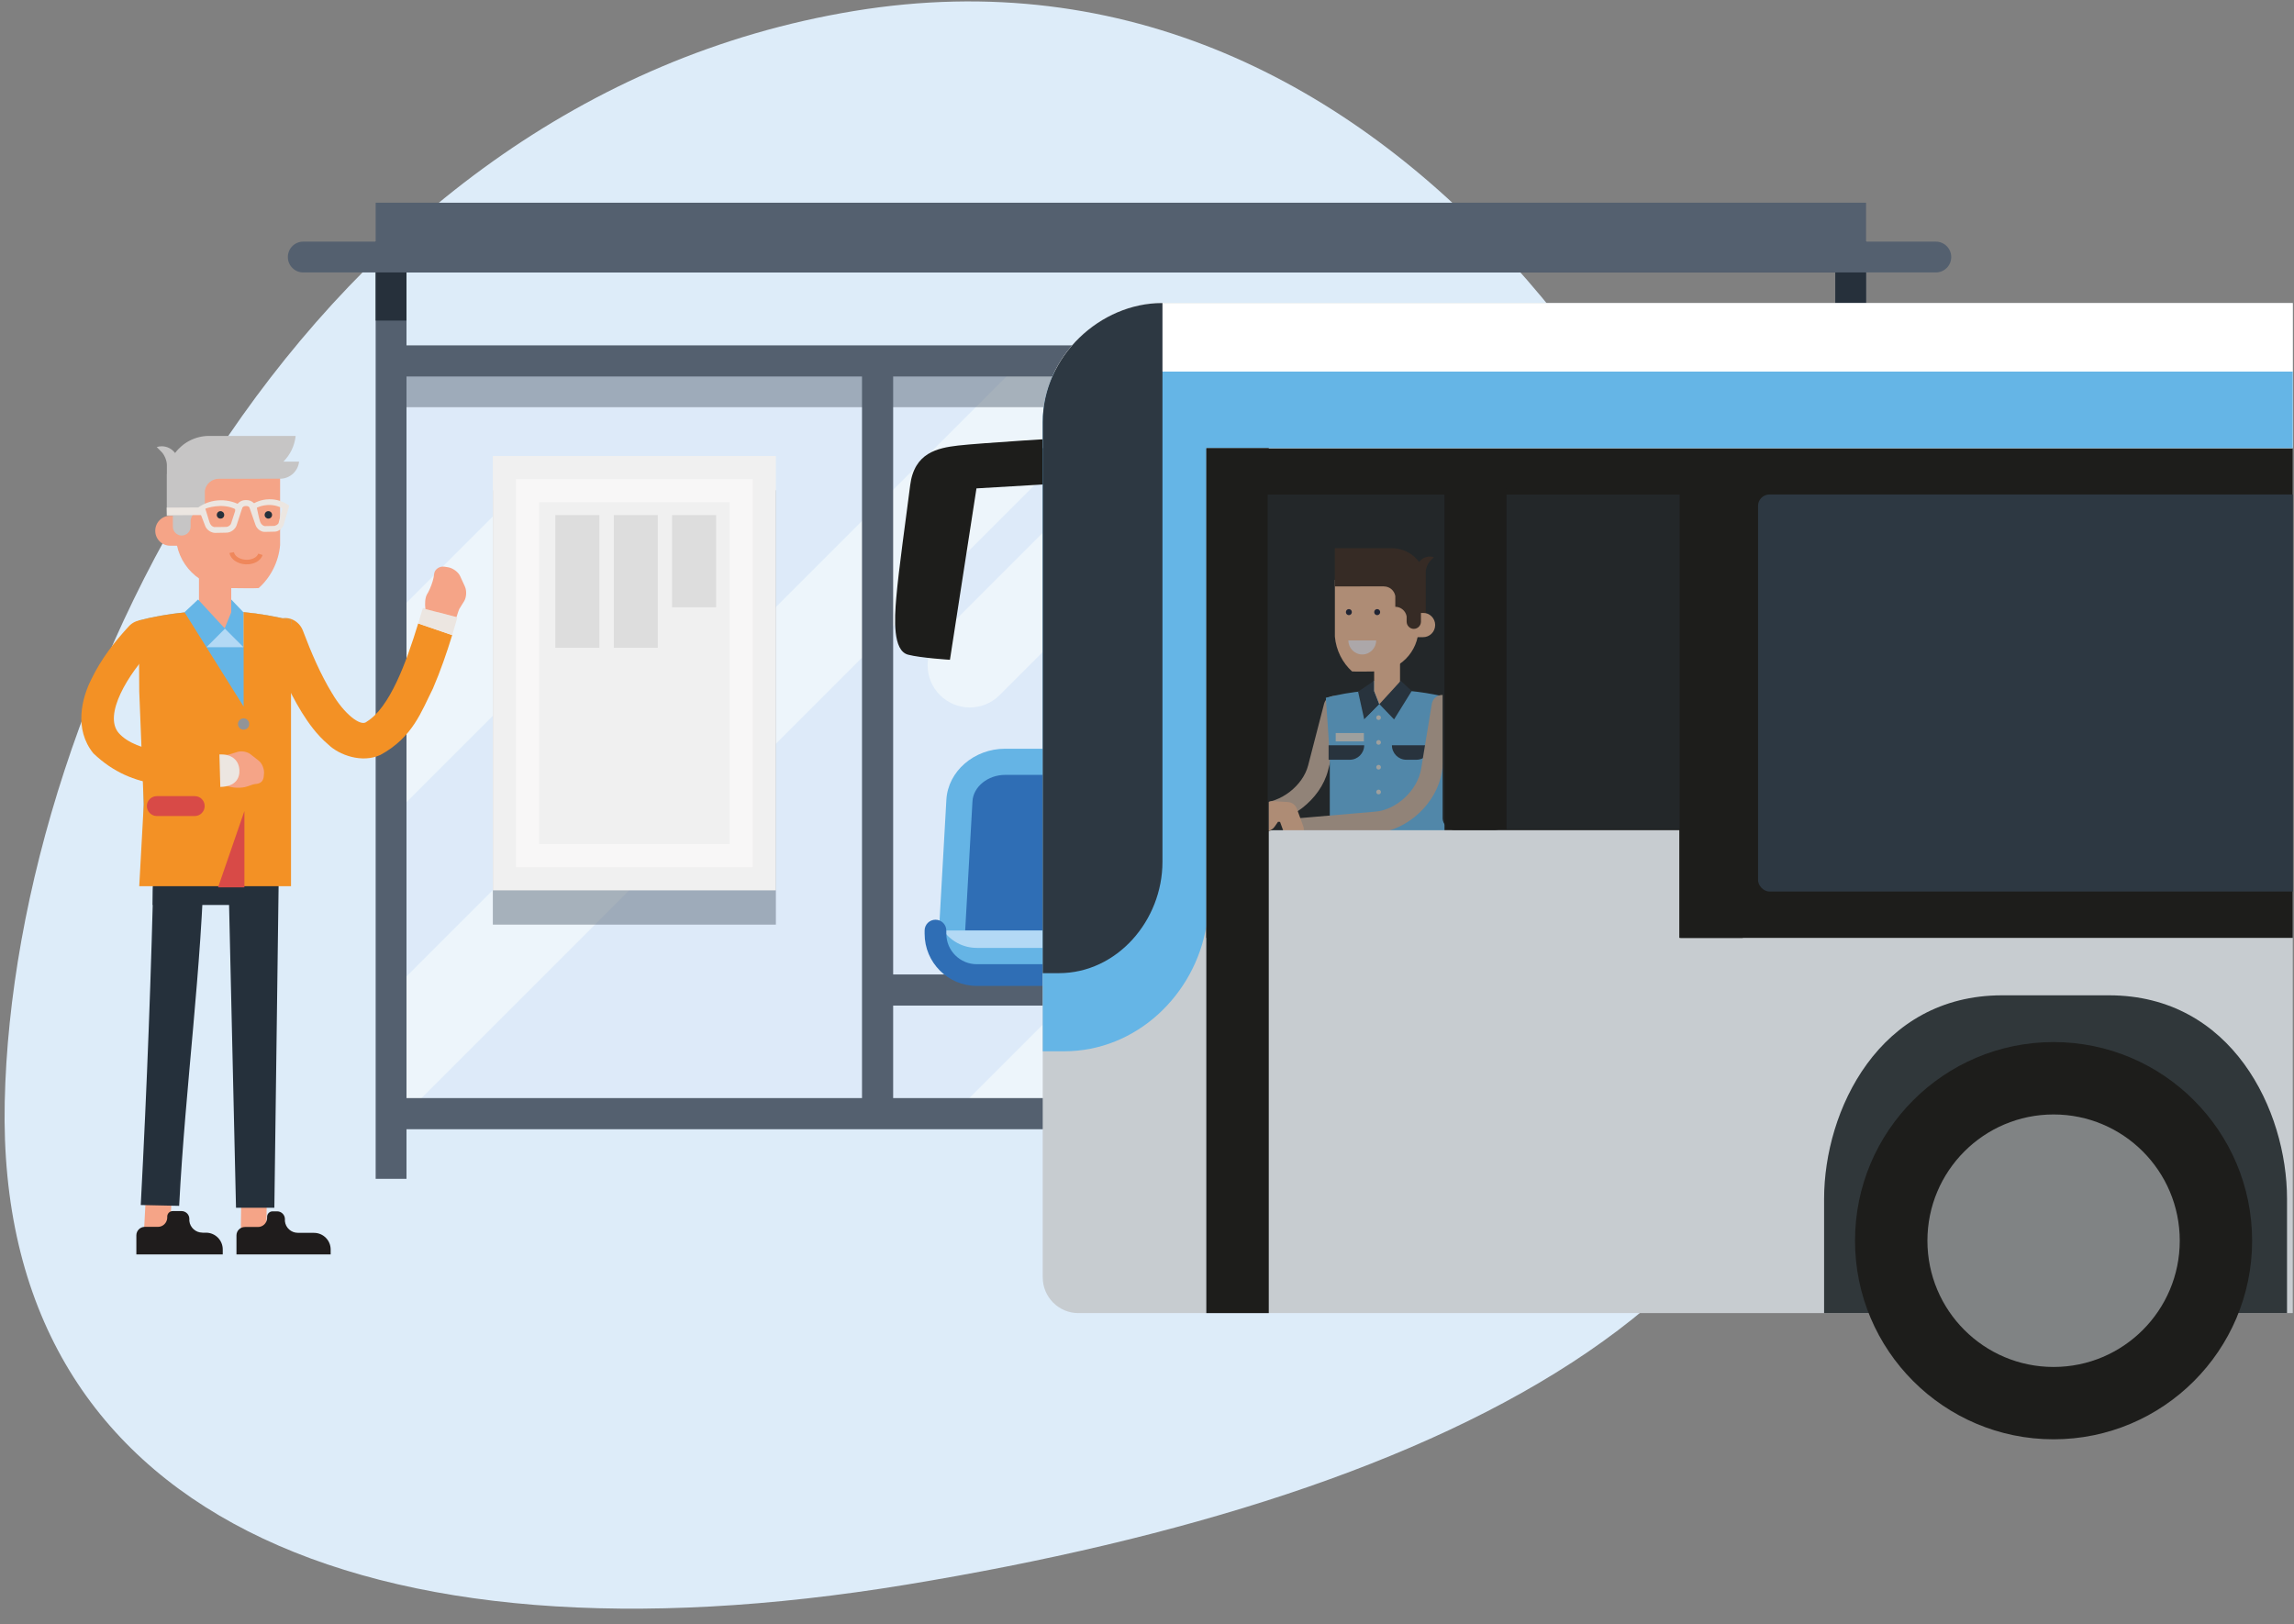 <?xml version="1.0" encoding="utf-8"?>
<svg xmlns="http://www.w3.org/2000/svg" xmlns:xlink="http://www.w3.org/1999/xlink" id="Calque_1" data-name="Calque 1" viewBox="0 0 500 354.07">
  <rect x="0" y="0" width="500" height="354.07" fill="#808080" stroke="none"/>
  <defs>
    <style>
      .cls-1, .cls-2, .cls-3 {
        fill: none;
      }

      .cls-4 {
        clip-path: url(#clippath);
      }

      .cls-5 {
        fill: #f8bc93;
      }

      .cls-6 {
        fill: #f8f7f7;
      }

      .cls-7 {
        fill: #f0f0f0;
      }

      .cls-8 {
        fill: #f5e7e6;
      }

      .cls-9 {
        fill: #edf5fb;
      }

      .cls-10 {
        fill: #fff;
      }

      .cls-11 {
        fill: #f5a487;
      }

      .cls-12 {
        fill: #f39125;
      }

      .cls-13 {
        fill: #ece6e1;
      }

      .cls-14 {
        fill: #929497;
      }

      .cls-15 {
        fill: #b3d9f5;
      }

      .cls-16 {
        fill: #65b5e6;
      }

      .cls-17 {
        fill: #65b4e5;
      }

      .cls-18 {
        fill: #2f6eb5;
      }

      .cls-19 {
        fill: #d7cfbb;
      }

      .cls-20, .cls-21 {
        fill: #c7ccd0;
      }

      .cls-22 {
        fill: #ddeaf9;
      }

      .cls-23 {
        fill: #ddecf9;
      }

      .cls-24 {
        fill: #ddd;
      }

      .cls-25 {
        fill: #cbae98;
      }

      .cls-26 {
        fill: #d84a47;
      }

      .cls-27 {
        fill: #e0d8c0;
      }

      .cls-28 {
        fill: #e0dcd4;
      }

      .cls-29 {
        fill: #c6c5c5;
      }

      .cls-30 {
        fill: #25303b;
      }

      .cls-31 {
        fill: #17172b;
      }

      .cls-32 {
        fill: #17162b;
      }

      .cls-33 {
        fill: #1f1c1c;
      }

      .cls-34 {
        fill: #24303b;
      }

      .cls-35, .cls-36 {
        fill: #1d1d1b;
      }

      .cls-37 {
        fill: #0c3451;
      }

      .cls-38, .cls-39 {
        fill: #54606f;
      }

      .cls-40, .cls-41 {
        fill: #2d3842;
      }

      .cls-42 {
        fill: #26303b;
      }

      .cls-43 {
        fill: #3b2314;
      }

      .cls-2 {
        stroke: #e6e7e6;
        stroke-linejoin: round;
        stroke-width: 1.06px;
      }

      .cls-3 {
        stroke: #ef875b;
        stroke-miterlimit: 10;
      }

      .cls-44 {
        opacity: .37;
      }

      .cls-41, .cls-36, .cls-21, .cls-45, .cls-46 {
        fill-rule: evenodd;
      }

      .cls-45 {
        fill: #808384;
      }

      .cls-46 {
        fill: #30373a;
      }

      .cls-39 {
        opacity: .46;
      }
    </style>
    <clipPath id="clippath">
      <rect class="cls-1" x="-1.05" y="12.66" width="500.78" height="318.75"/>
    </clipPath>
  </defs>
  <path class="cls-23" d="m1.03,240.19c-1.91,89.76,77.83,124.75,196.54,105.23,118.71-19.52,211.56-64.81,197.12-152.66C380.23,104.91,304.9-17.13,186.19,2.39,67.48,21.91,2.93,150.42,1.03,240.19Z"/>
  <g>
    <rect class="cls-22" x="85.24" y="78.17" width="319.46" height="165.01"/>
    <g>
      <path class="cls-9" d="m300.76,149.87l-93.31,93.31h33.06l76.78-76.78c4.57-4.56,4.57-11.96,0-16.53-4.56-4.56-11.96-4.56-16.53,0Z"/>
      <path class="cls-9" d="m217.88,151.52l73.34-73.34h-25.99l-60.35,60.35c-3.59,3.59-3.59,9.41,0,12.99,3.59,3.59,9.41,3.59,13,0Z"/>
      <polygon class="cls-9" points="85.13 216.31 85.13 246.1 250.21 81.02 220.41 81.02 85.13 216.31"/>
      <path class="cls-9" d="m271.07,243.18h19.2l111.65-111.65v-22.98l-128.55,128.54c-1.67,1.68-2.4,3.89-2.31,6.08Z"/>
      <polygon class="cls-9" points="401.93 181.82 401.93 143.53 302.27 243.18 340.56 243.18 401.93 181.82"/>
      <path class="cls-9" d="m85.13,178.31l50.35-50.34c6-6,6-15.72,0-21.72-6-6.01-15.73-6.01-21.73,0l-28.62,28.62v43.43Z"/>
    </g>
    <rect class="cls-39" x="85.24" y="82.05" width="318.14" height="6.71"/>
    <path class="cls-38" d="m403.38,82.05v-6.72H85.24v6.72h102.69v157.33h-102.69v6.72h318.14v-6.72h-102.69v-20.21h101.9v-6.71h-101.9V82.05h102.69Zm-109.41,157.33h-99.33v-20.21h99.33v20.21Zm-99.33-26.92V82.05h99.33v130.4h-99.33Z"/>
    <path class="cls-38" d="m403.38,82.05v-6.72H85.24v6.72h102.69v157.33h-102.69v6.72h318.14v-6.72h-102.69v-20.21h101.9v-6.71h-101.9V82.05h102.69Zm-109.41,157.33h-99.33v-20.21h99.33v20.21Zm-99.33-26.92V82.05h99.33v130.4h-99.33Z"/>
    <polygon class="cls-38" points="406.73 256.96 400.02 256.96 400.02 59.39 88.6 59.39 88.6 256.96 81.88 256.96 81.88 52.67 406.73 52.67 406.73 256.96 406.73 256.96"/>
    <polygon class="cls-42" points="81.88 69.88 88.6 69.88 88.6 59.39 400.02 59.39 400.02 69.88 406.73 69.88 406.73 52.67 81.88 52.67 81.88 69.88"/>
    <path class="cls-38" d="m421.93,59.39H66.1c-1.85,0-3.36-1.5-3.36-3.36s1.5-3.36,3.36-3.36h355.83c1.85,0,3.36,1.5,3.36,3.36s-1.5,3.36-3.36,3.36h0Z"/>
    <g>
      <path class="cls-17" d="m204.52,205.43l1.75-31.09c.35-6.24,6.07-11.13,12.78-11.13h12.38c6.71,0,12.43,4.89,12.78,11.13l1.76,31.09h-41.45Z"/>
      <path class="cls-18" d="m231.44,168.9c3.74,0,6.93,2.58,7.11,5.76l1.74,30.94v6.95h-30.57l.49-6.88,1.75-31c.18-3.18,3.37-5.76,7.11-5.76h12.38"/>
      <path class="cls-17" d="m246.6,202.84v.7c0,4.98-4.03,9.01-9,9.01h-24.7c-4.97,0-9-4.03-9-9.01v-.7h42.71Z"/>
      <path class="cls-15" d="m212.9,206.62h24.7c3.02,0,5.67-1.5,7.31-3.79h-39.32c1.64,2.29,4.29,3.79,7.31,3.79Z"/>
      <path class="cls-18" d="m237.6,214.91h-24.7c-6.27,0-11.37-5.1-11.37-11.37v-.7c0-1.31,1.06-2.36,2.37-2.36s2.36,1.06,2.36,2.36v.7c0,3.66,2.98,6.64,6.64,6.64h24.7c3.66,0,6.63-2.98,6.63-6.64v-.7c0-1.31,1.06-2.36,2.37-2.36s2.37,1.06,2.37,2.36v.7c0,6.27-5.1,11.37-11.37,11.37h0Z"/>
    </g>
    <rect class="cls-39" x="107.42" y="106.88" width="61.69" height="94.67"/>
    <rect class="cls-7" x="107.42" y="99.4" width="61.69" height="94.68"/>
    <path class="cls-6" d="m159.04,109.48v74.52h-41.54v-74.52h41.54m5.03-5.04h-51.62v84.6h51.62v-84.6h0Z"/>
    <rect class="cls-24" x="121.05" y="112.27" width="9.59" height="28.93"/>
    <rect class="cls-24" x="133.78" y="112.27" width="9.59" height="28.93"/>
    <rect class="cls-24" x="146.49" y="112.27" width="9.59" height="20.11"/>
    <rect class="cls-38" x="81.88" y="44.19" width="324.85" height="8.72"/>
    <g>
      <path class="cls-17" d="m253.99,205.41l1.75-31.09c.35-6.24,6.07-11.13,12.78-11.13h12.38c6.71,0,12.43,4.89,12.78,11.13l1.76,31.09h-41.45Z"/>
      <path class="cls-18" d="m280.9,168.88c3.74,0,6.93,2.58,7.11,5.76l1.74,30.94v6.95h-30.57l.49-6.88,1.75-31c.18-3.18,3.37-5.76,7.11-5.76h12.38"/>
      <path class="cls-17" d="m296.06,202.81v.7c0,4.98-4.03,9.01-9,9.01h-24.7c-4.97,0-9-4.03-9-9.01v-.7h42.71Z"/>
      <path class="cls-15" d="m262.36,206.6h24.7c3.02,0,5.67-1.5,7.31-3.79h-39.32c1.64,2.29,4.29,3.79,7.31,3.79Z"/>
      <path class="cls-18" d="m287.06,214.89h-24.7c-6.27,0-11.37-5.1-11.37-11.37v-.7c0-1.31,1.06-2.36,2.37-2.36s2.36,1.06,2.36,2.36v.7c0,3.66,2.98,6.64,6.64,6.64h24.7c3.66,0,6.63-2.98,6.63-6.64v-.7c0-1.31,1.06-2.36,2.37-2.36s2.37,1.06,2.37,2.36v.7c0,6.27-5.1,11.37-11.37,11.37h0Z"/>
    </g>
    <g>
      <path class="cls-17" d="m303.56,205.41l1.75-31.09c.35-6.24,6.07-11.13,12.78-11.13h12.38c6.71,0,12.43,4.89,12.78,11.13l1.76,31.09h-41.45Z"/>
      <path class="cls-18" d="m330.47,168.88c3.74,0,6.93,2.58,7.11,5.76l1.74,30.94v6.95h-30.57l.49-6.88,1.75-31c.18-3.18,3.37-5.76,7.11-5.76h12.38"/>
      <path class="cls-17" d="m345.64,202.81v.7c0,4.98-4.03,9.01-9,9.01h-24.7c-4.97,0-9-4.03-9-9.01v-.7h42.71Z"/>
      <path class="cls-15" d="m311.93,206.6h24.7c3.02,0,5.67-1.5,7.31-3.79h-39.32c1.64,2.29,4.29,3.79,7.31,3.79Z"/>
      <path class="cls-18" d="m336.64,214.89h-24.7c-6.27,0-11.37-5.1-11.37-11.37v-.7c0-1.31,1.06-2.36,2.37-2.36s2.36,1.06,2.36,2.36v.7c0,3.66,2.98,6.64,6.64,6.64h24.7c3.66,0,6.63-2.98,6.63-6.64v-.7c0-1.31,1.06-2.36,2.37-2.36s2.37,1.06,2.37,2.36v.7c0,6.27-5.1,11.37-11.37,11.37h0Z"/>
    </g>
    <g>
      <path class="cls-17" d="m352.86,205.41l1.75-31.09c.35-6.24,6.07-11.13,12.78-11.13h12.38c6.71,0,12.43,4.89,12.78,11.13l1.76,31.09h-41.45Z"/>
      <path class="cls-18" d="m379.77,168.88c3.74,0,6.93,2.58,7.11,5.76l1.74,30.94v6.95h-30.57l.49-6.88,1.75-31c.18-3.18,3.37-5.76,7.11-5.76h12.38"/>
      <path class="cls-17" d="m394.94,202.81v.7c0,4.98-4.03,9.01-9,9.01h-24.7c-4.97,0-9-4.03-9-9.01v-.7h42.71Z"/>
      <path class="cls-15" d="m361.23,206.6h24.7c3.02,0,5.67-1.5,7.31-3.79h-39.32c1.64,2.29,4.29,3.79,7.31,3.79Z"/>
      <path class="cls-18" d="m385.93,214.89h-24.7c-6.27,0-11.37-5.1-11.37-11.37v-.7c0-1.31,1.06-2.36,2.37-2.36s2.36,1.06,2.36,2.36v.7c0,3.66,2.98,6.64,6.64,6.64h24.7c3.66,0,6.63-2.98,6.63-6.64v-.7c0-1.31,1.06-2.36,2.37-2.36s2.37,1.06,2.37,2.36v.7c0,6.27-5.1,11.37-11.37,11.37h0Z"/>
    </g>
  </g>
  <g>
    <g>
      <path class="cls-12" d="m65.77,155.27c-2.99-4.91-5.13-9.94-7.05-15.02-.85-2.25.18-4.63,2.22-5.33,2.06-.7,4.3.47,5.09,2.57,1.81,4.81,3.85,9.54,6.37,13.67l-6.64,4.11Z"/>
      <g>
        <path class="cls-12" d="m79.91,157.33c-1.33,1.2-5.07-1.95-7.5-6.17l-4.03,1.02-2.61,3.09c1.53,2.43,3.25,4.88,5.82,7.06,2.3,2.22,7.27,4.1,11.32,2.23,7.09-3.85,8.94-9.52,11.44-14.45,1.66-3.86,3-7.75,4.21-11.67l-7.41-2.54c-2.63,8.6-6.23,18.39-11.24,21.42Z"/>
        <path class="cls-13" d="m92.18,132.5c-.32,1.1-.67,2.25-1.03,3.41l7.41,2.54c.39-1.28.75-2.55,1.12-3.82l-7.51-2.12Z"/>
      </g>
      <path class="cls-11" d="m95.31,133.43l-2.59-.68c-.12-.97-.13-2.41.38-3.26l.2-.33c.48-.85,1.03-2.32,1.21-3.29l.13-.87c.16-.96,1.19-1.63,2.26-1.47l.64.1c1.09.14,2.32,1.02,2.74,1.93l1.05,2.29c.42.91.35,2.36-.17,3.2l-1.01,1.62c-.16.28-.39,1.01-.65,1.85l-4.19-1.11Z"/>
    </g>
    <g>
      <g>
        <path class="cls-11" d="m58.18,258.33l-.11,8.88c-.02,1.45-1.28,2.58-2.83,2.56-1.53-.02-2.76-1.19-2.74-2.61l.12-8.91,5.56.09Z"/>
        <path class="cls-30" d="m51.44,263.26l-1.76-76.88c.04-2.12,4.7-4.46,7-4.44,2.32.04,4.18,1.78,4.14,3.94l-1.02,77.38h-8.36Z"/>
        <path class="cls-30" d="m46.78,179.1c7.45,0,13.48,6.76,13.48,15.09v3.08h-26.98v-3.08c0-8.33,6.03-15.09,13.5-15.09Z"/>
        <path class="cls-11" d="m37.53,259.03l-.48,8.99c-.08,1.44-1.41,2.54-2.97,2.44-1.55-.1-2.74-1.33-2.66-2.77l.48-8.95,5.64.29Z"/>
        <path class="cls-30" d="m30.68,262.67c1.38-26.3,2.29-50.6,2.9-76.95.04-2.13,1.97-3.82,4.26-3.78,2.31.04,6.79,1.03,6.74,3.17-.6,26.34-4.16,51.38-5.53,77.74l-8.37-.18Z"/>
        <path class="cls-33" d="m64.92,268.73c-1.48,0-2.67-1.11-2.82-2.54v-.47c-.01-.91-.76-1.67-1.68-1.67h-1.01c-.66,0-1.19.53-1.19,1.2v.32c-.05,1.04-.92,1.89-1.99,1.89h-2.85c-1.02,0-1.84.82-1.84,1.83,0,1.77,0,4.15,0,4.15h11.66s4.45,0,4.45,0h4.42s0-.96,0-.96v-.11c0-2.01-1.63-3.63-3.63-3.63h-3.51Z"/>
        <path class="cls-33" d="m44.12,268.69c-1.48,0-2.69-1.11-2.85-2.54v-.47c0-.93-.76-1.69-1.71-1.69h-1.93c-.65,0-1.18.55-1.18,1.2v.32c-.07,1.07-.94,1.92-2.02,1.92h-2.87c-1.01,0-1.84.83-1.84,1.84v4.17s9.88,0,9.88,0h4.47s4.48,0,4.48,0v-1.09c0-2.01-1.63-3.65-3.65-3.65h-.77Z"/>
      </g>
      <path class="cls-16" d="m50.4,130.68l2.63,2.75c3.55.33,7.13.95,10.49,1.82l-1.09,15.45v39.67h-31.11v-39.67s-1.06-15.45-1.06-15.45c5.31-1.36,11.26-2.11,16.62-2.11l3.51-2.45Z"/>
      <path class="cls-19" d="m53.1,133.44v7.64s4.49-5.54,4.49-5.54l.14-1.5c-1.54-.25-3.09-.47-4.63-.6Z"/>
      <g>
        <path class="cls-11" d="m46.89,118.19c-1.95,0-3.52,1.58-3.52,3.51v11.77s5.6,3.5,5.6,3.5l1.43-3.5v-11.77c0-1.93-1.58-3.51-3.51-3.51Z"/>
        <path class="cls-11" d="m61.05,103.56v15.26c-.32,3.66-2.06,7.05-4.67,9.37-.39.08-6.25,0-6.25,0-6.55,0-11.81-5.25-11.81-11.72v-12.9h22.73Z"/>
        <path class="cls-11" d="m37.11,112.42c-1.81,0-3.27,1.46-3.27,3.28s1.46,3.26,3.27,3.26h5.32s-.19-6.54-.19-6.54h-5.13Z"/>
        <path class="cls-29" d="m64.43,95.02h-18.83c-3.05,0-5.76,1.47-7.44,3.73-.66-.88-1.71-1.47-2.9-1.47-.38,0-.76.06-1.1.17l1.03,1.04c.65.64,1.18,1.91,1.18,2.84v1.99s-.02.02-.02.05v9.07s1.33,0,1.33,0v2.35c0,1.07.85,1.95,1.93,1.95,1.07,0,1.94-.88,1.94-1.95v-1.41c.25-1.46,1.55-2.58,3.1-2.58v-3.85c.24-1.48,1.53-2.59,3.07-2.59h0s13.34-.01,13.34-.01c2.15,0,3.91-1.65,4.13-3.73h-3.41c1.46-1.48,2.43-3.41,2.66-5.59Z"/>
        <path class="cls-3" d="m50.5,120.45c.19,1.08,1.44,1.96,3.02,2.06,1.58.09,2.92-.64,3.24-1.68"/>
      </g>
      <polygon class="cls-16" points="45 141.08 40.22 133.44 43.17 130.68 48.97 136.97 45 141.08"/>
      <polygon class="cls-15" points="45 141.08 49.03 137.04 53.07 141.08 45 141.08"/>
      <path class="cls-12" d="m40.24,133.49l12.86,20.53v-20.59c3.5.33,7.08.95,10.43,1.81l-.1,15.45v42.48H30.35s.98-17.84.98-17.84l-.98-24.64-.08-15.45c3.17-.82,6.6-1.42,9.97-1.75Z"/>
      <path class="cls-14" d="m51.86,157.82c0,.68.54,1.23,1.24,1.23s1.22-.55,1.22-1.23c0-.68-.55-1.23-1.22-1.23s-1.24.55-1.24,1.23Z"/>
      <path class="cls-11" d="m55.73,170.9c1.12-.1,1.66-.67,1.76-1.66l.05-.6c.1-.98-.41-2.25-1.13-2.81l-1.8-1.41c-.71-.57-2-.8-2.87-.51l-1.64.51c-.27.09-.96.16-1.78.19l.17,6.36c.8.31,2.04.81,3.75.74,1.72-.05,2.35-.7,3.49-.82Z"/>
      <g>
        <path class="cls-12" d="m47.81,164.47c-8.05.22-18.01-.3-21.92-4.67-3.43-3.95,2.01-12.9,7.41-18.48,1.33-1.45,1.4-3.69.06-5.12-1.35-1.42-3.74-1.33-5.26.3-3.13,3.4-6.03,7.08-8.19,11.56-2.07,4.07-3.83,10.88.43,16.14,8.85,8.51,18.84,7,27.67,7.34l-.2-7.08Z"/>
        <path class="cls-13" d="m52.17,167.73c-.14-1.95-1.59-3.41-4.35-3.27l.2,7.08c3.31-.1,4.28-1.85,4.16-3.81Z"/>
      </g>
      <path class="cls-26" d="m32.01,175.7c0,1.2.99,2.18,2.18,2.18h8.26c1.2,0,2.16-.99,2.16-2.18h0c0-1.2-.97-2.16-2.16-2.16h-8.26c-1.2,0-2.18.96-2.18,2.16h0Z"/>
      <polygon class="cls-26" points="53.27 193.43 47.53 193.43 53.27 176.79 53.27 193.43"/>
      <path class="cls-42" d="m57.68,112.24c0,.45.37.81.81.81s.81-.35.81-.81-.35-.82-.81-.82-.81.38-.81.82Z"/>
      <path class="cls-42" d="m47.25,112.24c0,.45.35.81.81.81s.81-.35.81-.81-.36-.82-.81-.82-.81.38-.81.82Z"/>
      <g>
        <path class="cls-13" d="m56,111.21l-1.31.03c-.01-.52-.45-.94-.97-.93h-.22c-.52.02-.94.45-.93.97l-1.31.03c-.02-1.24.97-2.28,2.21-2.3h.22c1.24-.03,2.28.96,2.3,2.21h0Z"/>
        <polygon class="cls-13" points="36.38 112.32 44.75 112.27 44.71 110.6 36.34 110.65 36.38 112.32"/>
        <g>
          <path class="cls-13" d="m43.18,110.63l1.55,4.03c.31.85,1.31,1.52,2.21,1.5l2.48-.05c.9-.02,1.87-.74,2.15-1.6l1.33-4.09c-1.41-.9-3.1-1.41-4.89-1.37-1.8.04-3.46.62-4.83,1.58Zm1.57.25s3.67-1.41,6.62.15l-1.01,3.1s-.04.06-.05.09l-.02.06s-.02.04-.07.09c-.02.03-.05.05-.08.08-.04.04-.08.08-.13.13-.19.15-.42.26-.61.27l-1.92.04.02-.02c-.45,0-.79.02-.79.02,0,0-.73-.08-1.04-1.04-.3-.96-.92-2.97-.92-2.97Z"/>
          <path class="cls-13" d="m54.29,110.4l1.4,4.03c.28.84,1.18,1.53,1.99,1.51l2.24-.05c.81-.02,1.68-.73,1.93-1.59l1.2-4.09c-1.27-.9-2.79-1.42-4.41-1.38-1.62.03-3.12.61-4.35,1.57Zm1.71.27s2.54-1.39,5.44.07h0s.07.03.11.05l-.85,3.28s-.24.37-.72.51c-.03,0-.06.04-.09.04h-.15s-.05.02-.08.02c-.7,0-1.95.04-1.95.04,0,0-.73-.08-1.04-1.04-.3-.96-.69-2.97-.69-2.97Z"/>
        </g>
      </g>
    </g>
  </g>
  <g class="cls-4">
    <g>
      <path class="cls-20" d="m227.28,278.47c0,4.27,3.49,7.76,7.76,7.76h725.53s106.74-11.63,106.74-11.63c15.16-3.03,20.62-15.14,20.62-19.41V92.04c0-14.57-12.64-25.98-25.98-25.98H253.25c-13.38,0-25.98,11.51-25.98,25.98v186.44Z"/>
      <path class="cls-35" d="m233.74,95.34s-20.41,1.25-24.91,1.78c-4.5.53-9.56,1.56-10.45,8.67-.89,7.12-2.52,18.4-3.04,24.63-.37,4.43-.78,11.42,2.59,12.29,2.76.72,9.12,1.11,9.12,1.11l5.78-37.36,19.52-1.15,1.39-9.97Z"/>
      <rect class="cls-35" x="262.93" y="97.68" width="799.52" height="106.76" transform="translate(1325.39 302.12) rotate(-180)"/>
      <g>
        <g>
          <path class="cls-46" d="m436.36,216.96h23.34c26.78,0,38.78,25.1,38.78,44.37v24.9h-100.9v-24.9c0-19.27,12-44.37,38.78-44.37Z"/>
          <path class="cls-36" d="m490.87,270.45c0-23.89-19.39-43.3-43.27-43.3-23.89,0-43.28,19.4-43.28,43.3,0,23.9,19.39,43.29,43.28,43.29,23.88,0,43.27-19.39,43.27-43.29h0Z"/>
        </g>
        <path class="cls-45" d="m475.1,270.45c0-15.2-12.32-27.52-27.5-27.52-15.19,0-27.5,12.33-27.5,27.52,0,15.2,12.31,27.52,27.5,27.52,15.18,0,27.5-12.32,27.5-27.52h0Z"/>
      </g>
      <rect class="cls-40" x="383.18" y="107.79" width="125.1" height="86.54" rx="2.49" ry="2.49"/>
      <path class="cls-10" d="m253.25,66.06h808.7c13.33,0,25.98,11.41,25.98,25.98v5.64H227.28v-5.64c0-14.46,12.6-25.98,25.98-25.98Z"/>
      <path class="cls-16" d="m229.9,81h23.46s10.06,0,10.06,0h560.38c9.17,0,16.68,7.51,16.68,16.68H263.42s-.48,0-.48,0v104.17c-2.5,14.89-15.14,27.31-31.03,27.31-1.68,0-3.2,0-4.63,0V92.04c0-3.97.97-7.69,2.62-11.04Z"/>
      <path class="cls-40" d="m227.28,212.13v-120.09c0-14.46,12.6-25.98,25.98-25.98h.11c0,41.81,0,112.89,0,121.81,0,12.74-9.86,24.26-22.59,24.26-.23,0-1.53,0-3.49,0Z"/>
      <rect class="cls-35" x="366.26" y="98.77" width="13.61" height="105.68" transform="translate(746.12 303.22) rotate(-180)"/>
      <g>
        <rect class="cls-35" x="310.74" y="175.41" width="10.23" height="33.01" rx="3.42" ry="3.42" transform="translate(559.83 469.52) rotate(-162.59)"/>
        <rect class="cls-30" x="303.58" y="184.24" width="8.65" height="38.82" rx="2.75" ry="2.75" transform="translate(104.25 511.56) rotate(-90)"/>
        <g>
          <path class="cls-25" d="m291.33,151.78c-1.2-.31-2.42.41-2.73,1.61l-3.48,13.46c-1.15,4.42-5.97,8.16-10.55,8.16h-2.74c-.06,1.49-.05,2.99-.02,4.48h2.75c6.56,0,13.24-5.17,14.89-11.52l3.48-13.46c.31-1.2-.41-2.42-1.61-2.73Z"/>
          <path class="cls-16" d="m299.51,148.4l-2.12,2.22c-2.84.27-5.72.77-8.41,1.47l.86,12.52v17.68s1.31,2.5,1.31,2.5h22.02s1.66-2.69,1.66-2.69v-17.49s.86-12.52.86-12.52c-4.27-1.12-9.04-1.72-13.35-1.72l-2.82-1.98Z"/>
          <polyline class="cls-34" points="300.61 153.55 297.35 156.82 296.01 150.77 299.51 148.4 299.51 150.64"/>
          <polygon class="cls-16" points="303.85 156.82 300.61 153.55 297.38 156.82 303.85 156.82"/>
          <path class="cls-28" d="m300.99,156.43c0-.28-.23-.51-.51-.51s-.51.23-.51.51c0,.28.23.51.51.51s.51-.23.51-.51"/>
          <path class="cls-28" d="m300.99,161.83c0-.28-.23-.51-.51-.51s-.51.23-.51.51c0,.28.23.51.51.51s.51-.23.51-.51"/>
          <path class="cls-28" d="m300.99,167.24c0-.28-.23-.51-.51-.51s-.51.23-.51.51.23.51.51.51.51-.23.51-.51"/>
          <path class="cls-28" d="m300.99,172.64c0-.28-.23-.51-.51-.51s-.51.23-.51.51c0,.28.23.51.51.51s.51-.23.51-.51"/>
          <path class="cls-30" d="m289.58,162.45h.34s7.42,0,7.42,0c0,1.74-1.4,3.16-3.13,3.16h-4.63v-3.16Z"/>
          <path class="cls-5" d="m302.33,138.26c1.56,0,2.82,1.27,2.82,2.85v9.53s-4.49,2.85-4.49,2.85l-1.15-2.85v-9.53c0-1.57,1.26-2.85,2.82-2.85"/>
          <path class="cls-5" d="m290.95,126.4v12.37c.26,2.97,1.66,5.72,3.75,7.59.32.07,5.02,0,5.09,0,5.2,0,9.41-4.25,9.41-9.5v-10.46s-18.26,0-18.26,0Z"/>
          <path class="cls-5" d="m310.18,133.59c1.45,0,2.63,1.19,2.63,2.65,0,1.47-1.18,2.65-2.63,2.65h-4.27s.16-5.3.16-5.3h4.12Z"/>
          <path class="cls-43" d="m290.95,119.49h12.4c2.44,0,4.61,1.19,5.97,3.02.53-.72,1.37-1.19,2.32-1.19.31,0,.61.05.89.14l-.83.84c-.52.52-.94,1.56-.94,2.3v1.6s0,.04,0,.06v7.35h-1.05s0,1.89,0,1.89c0,.87-.7,1.58-1.56,1.58s-1.56-.71-1.56-1.58v-1.14c-.21-1.19-1.24-2.09-2.47-2.09v-2.35c-.21-1.19-1.23-2.09-2.47-2.09v-.02s-6.36.02-10.71.02v-8.34Z"/>
          <path class="cls-8" d="m299.95,139.6c0,1.69-1.36,3.06-3.03,3.06s-3.03-1.37-3.03-3.06h6.07Z"/>
          <polygon class="cls-34" points="303.85 156.82 307.69 150.63 305.31 148.4 300.66 153.49 303.85 156.82"/>
          <path class="cls-30" d="m311.87,162.45h0c0,1.74-1.4,3.16-3.13,3.16h-2.23c-1.73,0-3.13-1.42-3.13-3.16h8.49Z"/>
          <path class="cls-31" d="m300.17,134.09c-.36,0-.65-.29-.65-.66s.29-.66.65-.66c.36,0,.65.29.65.66,0,.36-.29.66-.65.66"/>
          <path class="cls-31" d="m294,134.09c-.36,0-.65-.29-.65-.66,0-.36.29-.66.65-.66.36,0,.65.29.65.66,0,.36-.29.66-.65.66"/>
          <polygon class="cls-30" points="313.18 189.53 293.18 189.53 291.34 184.79 313.18 184.79 313.18 189.53"/>
          <rect class="cls-2" x="296.92" y="184.64" width="3.49" height="5.29"/>
          <rect class="cls-28" x="291.13" y="159.79" width="6.14" height="1.82"/>
          <path class="cls-28" d="m308.05,188.27c0-.28-.23-.51-.51-.51s-.51.23-.51.51.23.51.51.51.51-.23.51-.51"/>
          <path class="cls-28" d="m308.05,186.06c0-.28-.23-.51-.51-.51s-.51.23-.51.51.23.51.51.51.51-.23.51-.51"/>
          <path class="cls-32" d="m272.72,231.94h4.29c1.59,0,2.88,1.29,2.88,2.88,0,1.59-1.29,2.88-2.88,2.88h-10.67c.33-3.24,3.05-5.76,6.37-5.76Z"/>
          <path class="cls-16" d="m270.69,203.79c-.32-3.53.62-6.87,2.64-9.41,2.02-2.54,4.86-3.93,7.98-3.93h14.82c1.16,0,2.1,1.06,2.1,2.37,0,1.31-.94,2.38-2.1,2.38h-14.82c-1.93,0-3.66.84-4.87,2.37-1.21,1.53-1.78,3.56-1.58,5.74l2.47,27.36h-4.21s-2.43-26.88-2.43-26.88Z"/>
          <path class="cls-27" d="m275.66,234.72c-.07,0-.15.01-.22.01-1.06,0-1.97-.8-2.08-1.88l-.24-2.18h4.21s.19,1.75.19,1.75c.12,1.15-.72,2.18-1.87,2.3Z"/>
          <path class="cls-25" d="m283.19,182.99l17-1.46c6.65-.57,12.96-6.48,14.06-13.17l2.33-14.17c.21-1.26-.63-2.46-1.87-2.67-1.24-.21-2.42.64-2.63,1.9l-2.33,14.17c-.77,4.66-5.33,8.93-9.96,9.33l-17,1.46c-1.26.11-2.18,1.23-2.07,2.5.11,1.27,1.22,2.22,2.47,2.11h0Z"/>
          <path class="cls-16" d="m312.53,191.69c-1.99,4.5-3.71,9.01-8.95,9.01l-18.64-1.36,6.93-7.64h20.66Z"/>
          <path class="cls-5" d="m273.9,179.71c.15.41.43.79.82,1.06,1.01.7,2.39.45,3.09-.56l.75-1.08.44.03.9,2.46c.42,1.15,1.7,1.74,2.84,1.32s1.74-1.69,1.32-2.84l-1.4-3.82c-.3-.83-1.07-1.4-1.94-1.45l-3.14-.19c-.77-.05-1.51.31-1.96.95l-1.46,2.11c-.43.62-.5,1.37-.26,2.03h0Z"/>
          <path class="cls-5" d="m277.68,177.14l2.04.13c.57.03,1.07.4,1.27.94l1.38,3.77c-1.03.18-2.08-.4-2.45-1.42l-.9-2.46-.44-.03-.75,1.08c-.65.94-1.89,1.22-2.86.69l1.44-2.09c.28-.41.77-.65,1.27-.62Z"/>
          <path class="cls-37" d="m282.08,231.94h4.29c1.59,0,2.88,1.29,2.88,2.88,0,1.59-1.29,2.88-2.88,2.88h-10.67c.33-3.24,3.05-5.76,6.37-5.76Z"/>
          <path class="cls-16" d="m277.08,206.96c-.65-3.11,0-6.06,1.84-8.32,1.84-2.26,4.6-3.51,7.77-3.51h14.82c1.16,0,2.1.94,2.1,2.1,0,1.16-.94,2.1-2.1,2.1h-14.82c-1.89,0-3.49.7-4.51,1.96-1.03,1.26-1.38,2.98-.99,4.82l5.15,24.57h-4.28s-4.97-23.71-4.97-23.71Z"/>
          <path class="cls-25" d="m285.03,234.73c-.14.03-.29.04-.43.04-.97,0-1.84-.68-2.05-1.67l-.5-2.43h4.28s.32,1.57.32,1.57c.24,1.13-.49,2.24-1.62,2.48Z"/>
          <path class="cls-16" d="m306.05,190.6v3.65c0,1.69-1.37,3.06-3.05,3.06-1.69,0-3.05-1.37-3.05-3.06v-3.65h6.11Z"/>
          <path class="cls-16" d="m312.53,191.69h-20.66s1.3-2.18,1.3-2.18h20.09c-.18.76-.43,1.48-.74,2.18Z"/>
        </g>
      </g>
      <path class="cls-21" d="m275.02,283.62c0,1.37,1.12,2.49,2.49,2.49h86.02c1.37,0,2.49-1.12,2.49-2.49v-102.64s0-.02-.02-.02h-88.49c-1.37,0-2.49,1.12-2.49,2.49v100.17Z"/>
      <rect class="cls-35" x="262.93" y="97.68" width="13.61" height="188.55" transform="translate(539.47 383.91) rotate(-180)"/>
      <rect class="cls-35" x="314.43" y="104.75" width="13.94" height="76.15" rx="2.49" ry="2.49"/>
      <g class="cls-44">
        <path class="cls-41" d="m276.3,180.97h38.49s.04-.02.04-.04v-73.13s0,0,0,0h-38.54s0,0,0,0v73.17s0,0,0,0Z"/>
      </g>
      <g class="cls-44">
        <rect class="cls-40" x="328.37" y="107.79" width="37.74" height="72.96" rx=".06" ry=".06"/>
      </g>
    </g>
  </g>
</svg>